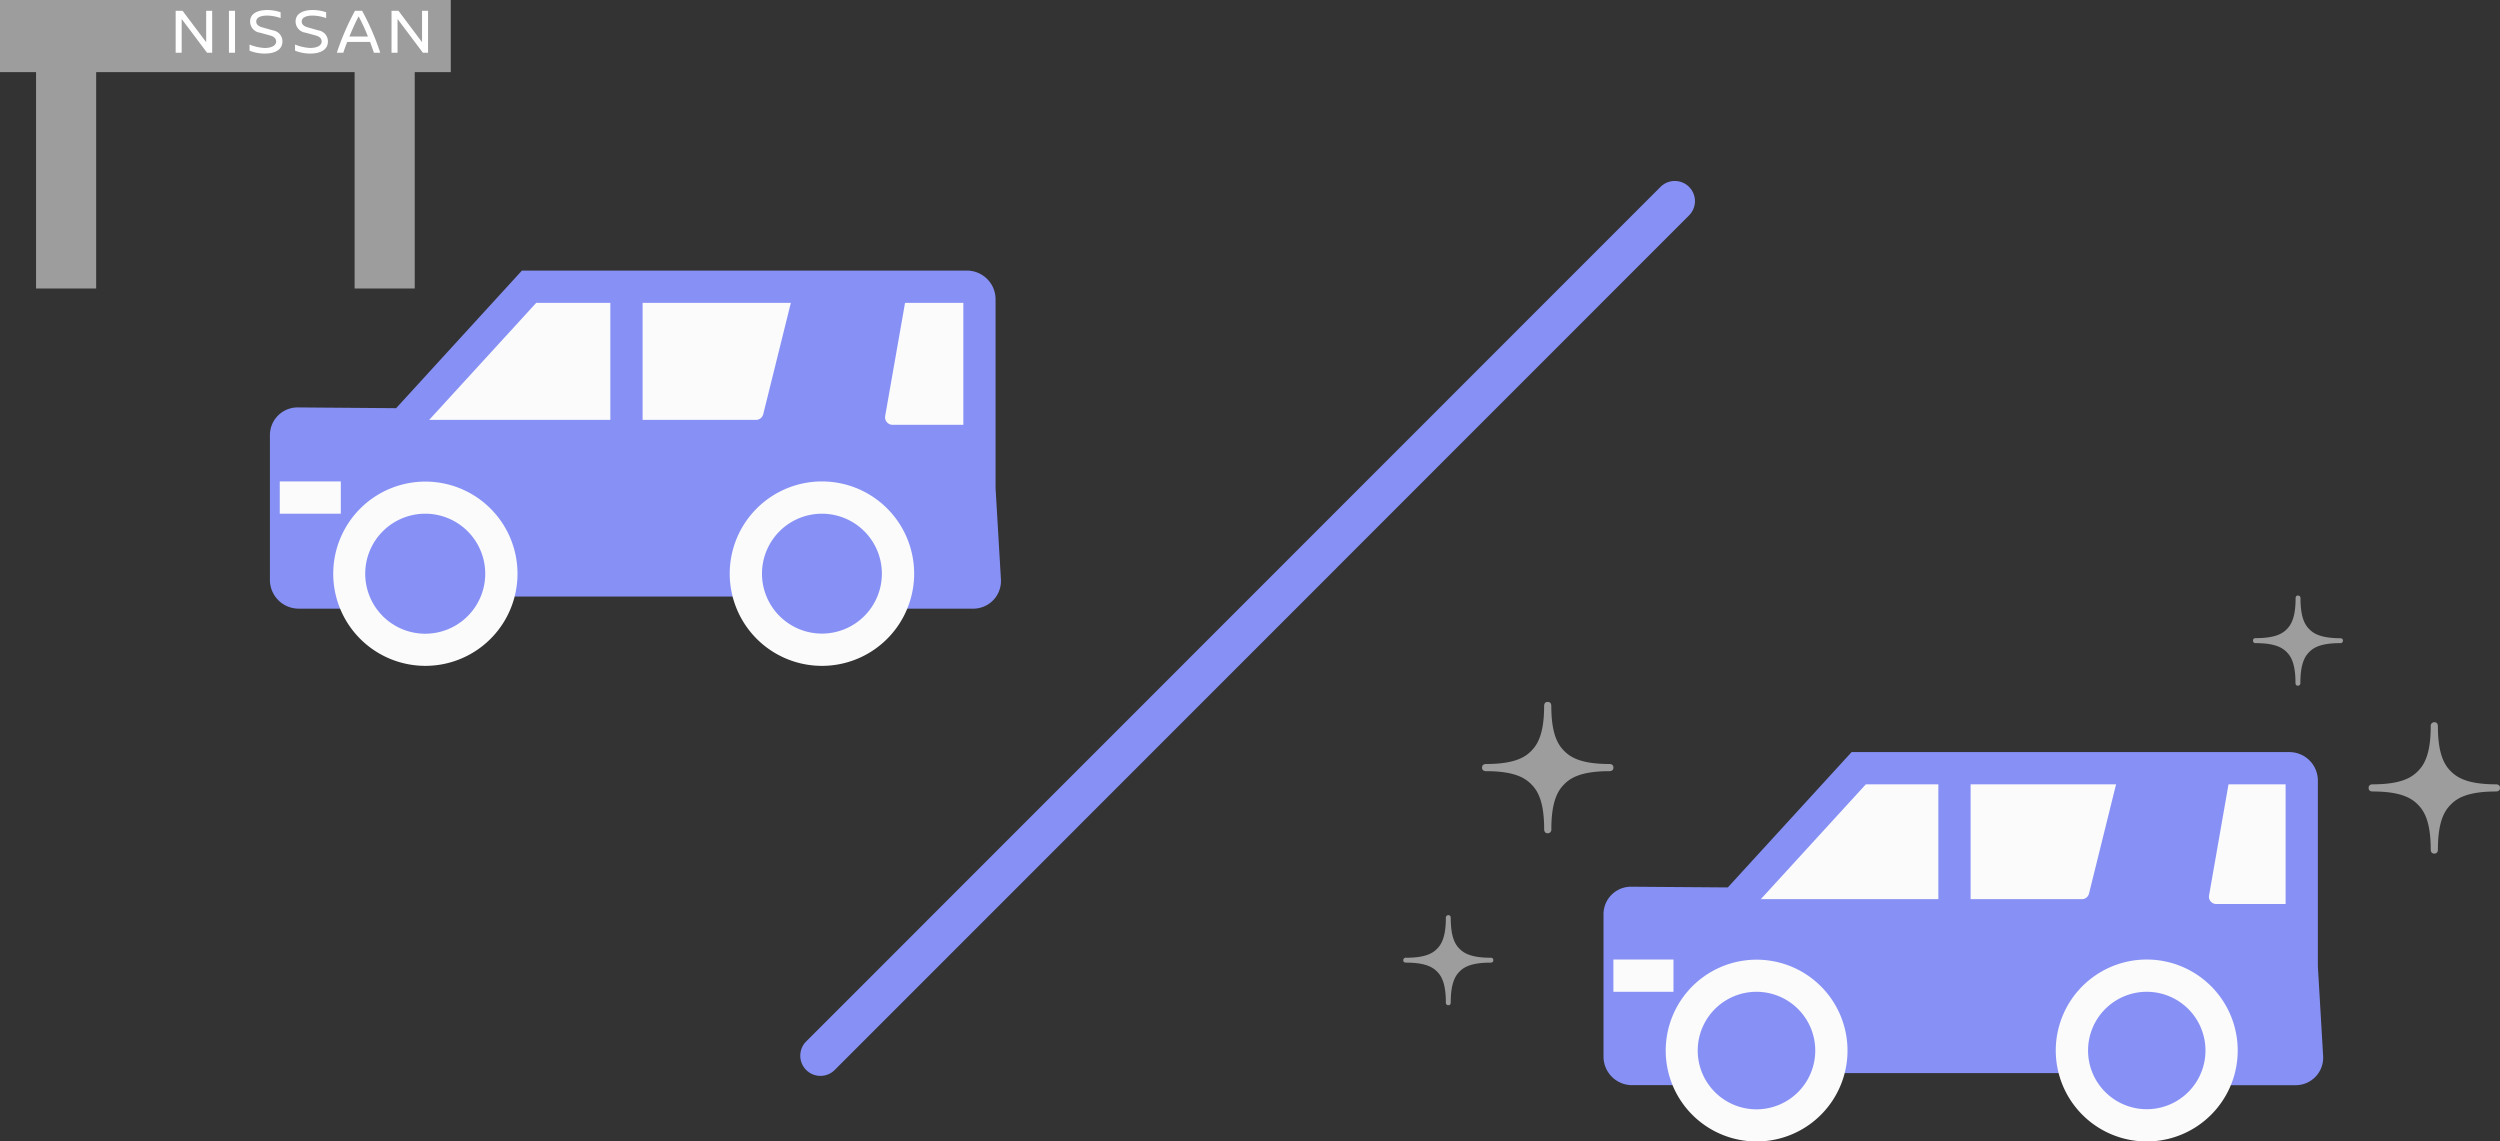 <svg xmlns="http://www.w3.org/2000/svg" width="310.001" height="141.544" viewBox="0 0 310.001 141.544"><rect x="0" y="0" width="310.001" height="141.544" fill="#333333" stroke="none"/><g transform="translate(33.475 33.552)"><path d="M-2842.714-10151.146l15.823-16.848,54.867.683v17.759Z" transform="translate(2859.487 10169.911)" fill="#fbfbfb"/><path d="M-2812.8-10150.908h-57.941l-1.025.911v18.781l1.025,1.139h84.464l.941-.526-.644-19.394-11.239-.207-.8-1.155,2.747-16.4h-13.2Z" transform="translate(2873.858 10169.793)" fill="#8791f5"/><g transform="translate(0 0)"><path d="M30.8.5H0v-1H30.8Z" transform="translate(28.504 39.92)" fill="#8791f5"/><path d="M118.2,90.238h-9.63v-4h9.03l-.63-10.73c-.006-.093-.008-.189-.006-.286v-22.9H64L48.385,69.395l-13.4-.1V86.238H41.1v4h-6.56a3.564,3.564,0,0,1-3.56-3.56V68.719a3.432,3.432,0,0,1,3.46-3.432l12.19.094,15.6-17.063H117.4a3.56,3.56,0,0,1,3.56,3.632V75.289l.664,11.316a3.432,3.432,0,0,1-3.426,3.634Z" transform="translate(-30.985 -48.318)" fill="#8791f5"/><path d="M46.3,68.443H35.306a1.933,1.933,0,0,1-1.9-2.266L36.2,50.232l.985.173-2.8,15.945a.933.933,0,0,0,.919,1.094H46.3Z" transform="translate(41.902 -48.318)" fill="#8791f5"/><path d="M122.336,67.832H78.593v-1h43.743a.931.931,0,0,0,.9-.709L127.183,50.2l.971.24-3.942,15.925a1.929,1.929,0,0,1-1.876,1.467Z" transform="translate(-62.068 -48.318)" fill="#8791f5"/><path d="M2,17.014H-2V0H2Z" transform="translate(44.208 2)" fill="#8791f5"/><path d="M54.3,111.491a9.433,9.433,0,1,0,9.433-9.433A9.433,9.433,0,0,0,54.3,111.491Z" transform="translate(4.716 -73.911)" fill="#8791f5"/><path d="M63.73,100.058a11.434,11.434,0,1,1-8.085,3.349,11.434,11.434,0,0,1,8.085-3.349Zm0,18.867a7.433,7.433,0,1,0-7.434-7.433,7.433,7.433,0,0,0,7.434,7.433Z" transform="translate(4.716 -73.911)" fill="#fbfbfb"/><path d="M7.571,2H0V-2H7.571Z" transform="translate(1.215 28.147)" fill="#fbfbfb"/><path d="M170.2,113.832a9.435,9.435,0,1,0-9.141,7.094,9.435,9.435,0,0,0,9.141-7.094" transform="translate(-141.795 -73.911)" fill="#8791f5"/><path d="M161.057,122.925a11.424,11.424,0,1,1,11.079-8.6,11.424,11.424,0,0,1-11.079,8.6Zm0-18.866a7.441,7.441,0,1,0,7.433,7.433,7.441,7.441,0,0,0-7.433-7.433Z" transform="translate(-141.795 -73.911)" fill="#fbfbfb"/></g></g><path d="M0,108.466a2.492,2.492,0,0,1-1.768-.732,2.5,2.5,0,0,1,0-3.536L104.171-1.768a2.5,2.5,0,0,1,3.536,0,2.5,2.5,0,0,1,0,3.536L1.768,107.734A2.492,2.492,0,0,1,0,108.466Z" transform="translate(101.735 24.942)" fill="#8791f5"/><g transform="translate(0 0)"><g transform="translate(4.472 5.217)"><rect width="7.453" height="30.557" fill="#9d9d9d"/><rect width="7.453" height="30.557" transform="translate(39.501)" fill="#9d9d9d"/></g><rect width="8.944" height="55.897" transform="translate(0 8.944) rotate(-90)" fill="#9d9d9d"/><path d="M5.168,0V-5.2H4.424v3.888L1.5-5.2H.64V0h.744V-4.192L4.536,0ZM8,0V-5.2H7.248V0Zm4-5.3c-1.16,0-2.128.408-2.128,1.424A1.4,1.4,0,0,0,11.1-2.488l1.224.336c.448.12.776.336.776.76,0,.488-.56.8-1.432.8A5.812,5.812,0,0,1,9.8-1.016v.76A5.191,5.191,0,0,0,11.672.1c1.4,0,2.208-.544,2.208-1.512a1.374,1.374,0,0,0-1.168-1.36l-1.32-.376c-.432-.12-.76-.336-.76-.72,0-.576.688-.744,1.368-.744a5.284,5.284,0,0,1,1.656.312v-.72A5.124,5.124,0,0,0,12-5.3Zm5.64,0c-1.16,0-2.128.408-2.128,1.424a1.4,1.4,0,0,0,1.232,1.384l1.224.336c.448.12.776.336.776.76,0,.488-.56.8-1.432.8A5.812,5.812,0,0,1,15.44-1.02v.76A5.191,5.191,0,0,0,17.312.1c1.4,0,2.208-.544,2.208-1.512a1.374,1.374,0,0,0-1.168-1.36l-1.32-.376c-.432-.12-.76-.336-.76-.72,0-.576.688-.744,1.368-.744A5.284,5.284,0,0,1,19.3-4.3v-.72a5.124,5.124,0,0,0-1.66-.28ZM26.008,0A29.916,29.916,0,0,0,23.76-5.2h-.888A31.834,31.834,0,0,0,20.624,0h.808c.1-.344.272-.816.48-1.344h2.832c.192.5.352.96.48,1.344ZM22.184-2.016c.376-.92.816-1.888,1.144-2.5a22.979,22.979,0,0,1,1.152,2.5ZM31.936,0V-5.2h-.744v3.888L28.272-5.2h-.864V0h.744V-4.192L31.3,0Z" transform="translate(21.142 6.543)" fill="#fff"/></g><g transform="translate(174.006 73.852)"><g transform="translate(24.83 19.408)"><path d="M-2842.713-10151.421l15.566-16.574,53.976.672v17.471Z" transform="translate(2859.245 10169.915)" fill="#fbfbfb"/><path d="M-2813.76-10151.183h-57l-1.008.9v18.477l1.008,1.12h83.092l.926-.518-.634-19.079-11.057-.2-.784-1.138,2.7-16.129h-12.99Z" transform="translate(2873.855 10169.793)" fill="#8791f5"/><g transform="translate(0 0)"><path d="M30.3.5H0v-1H30.3Z" transform="translate(28.072 39.304)" fill="#8791f5"/><path d="M116.816,89.622h-9.473v-4h8.846l-.617-10.52c-.006-.093-.008-.189-.006-.285v-22.5H63.511l-15.362,16.8-13.163-.1v16.6h5.988v4H34.521a3.539,3.539,0,0,1-3.535-3.535V68.42a3.409,3.409,0,0,1,3.436-3.409L46.4,65.1,61.749,48.318h54.283a3.535,3.535,0,0,1,3.534,3.606V74.883l.653,11.13a3.409,3.409,0,0,1-3.4,3.609Z" transform="translate(-30.986 -48.318)" fill="#8791f5"/><path d="M46.1,68.157H35.283A1.909,1.909,0,0,1,33.4,65.918l2.749-15.686.985.173L34.387,66.091a.909.909,0,0,0,.9,1.066H46.1Z" transform="translate(40.701 -48.318)" fill="#8791f5"/><path d="M121.625,67.555H78.593v-1h43.032a.908.908,0,0,0,.883-.691L126.386,50.2l.971.24L123.479,66.1a1.906,1.906,0,0,1-1.854,1.455Z" transform="translate(-62.306 -48.318)" fill="#8791f5"/><path d="M2,16.737H-2V0H2Z" transform="translate(43.52 2)" fill="#8791f5"/><path d="M54.3,111.338a9.28,9.28,0,1,0,9.28-9.28,9.28,9.28,0,0,0-9.28,9.28Z" transform="translate(3.787 -74.336)" fill="#8791f5"/><path d="M63.577,100.058a11.28,11.28,0,1,1-7.976,3.3A11.28,11.28,0,0,1,63.577,100.058Zm0,18.56a7.28,7.28,0,1,0-7.28-7.28,7.28,7.28,0,0,0,7.28,7.28Z" transform="translate(3.787 -74.336)" fill="#fbfbfb"/><path d="M7.448,2H0V-2H7.448Z" transform="translate(1.226 27.722)" fill="#fbfbfb"/><path d="M169.9,113.64a9.281,9.281,0,1,0-8.992,6.978,9.281,9.281,0,0,0,8.992-6.978" transform="translate(-141.924 -74.336)" fill="#8791f5"/><path d="M160.9,122.619a11.271,11.271,0,1,1,10.93-8.483A11.271,11.271,0,0,1,160.9,122.619Zm0-18.56a7.287,7.287,0,1,0,7.28,7.28,7.287,7.287,0,0,0-7.28-7.28Z" transform="translate(-141.924 -74.336)" fill="#fbfbfb"/></g></g><g transform="translate(0 13.186)"><path d="M180.434,7.7c-3.613,0-4.864-.907-5.564-1.607s-1.609-1.952-1.609-5.565c0-.138-.014-.526-.446-.526s-.445.388-.445.526c0,3.613-.908,4.861-1.609,5.565S168.807,7.7,165.2,7.7c-.138,0-.525.016-.525.446s.387.444.525.444c3.612,0,4.862.909,5.565,1.611s1.609,1.952,1.609,5.564c0,.139.018.526.445.526a.451.451,0,0,0,.446-.526c0-3.612.908-4.863,1.609-5.564s1.951-1.611,5.564-1.611c.138,0,.527-.013.527-.445S180.572,7.7,180.434,7.7Z" transform="translate(-154.904 -0.002)" fill="#9d9d9d"/><path d="M56.022,309.94c-2.48,0-3.338-.623-3.819-1.1s-1.1-1.34-1.1-3.819c0-.1-.009-.361-.3-.361a.311.311,0,0,0-.306.361c0,2.479-.623,3.335-1.1,3.819s-1.34,1.1-3.819,1.1a.308.308,0,0,0-.361.307c0,.3.266.3.361.3,2.479,0,3.337.623,3.819,1.1s1.1,1.339,1.1,3.82a.309.309,0,0,0,.306.361c.3,0,.3-.266.3-.361,0-2.48.623-3.338,1.1-3.82s1.339-1.1,3.819-1.1c.1,0,.361-.01.361-.307S56.117,309.94,56.022,309.94Z" transform="translate(-45.217 -278.218)" fill="#9d9d9d"/></g><path d="M15.763,7.7C12.15,7.7,10.9,6.792,10.2,6.091S8.59,4.139,8.59.526C8.59.388,8.575,0,8.144,0S7.7.388,7.7.526c0,3.613-.908,4.861-1.609,5.565S4.136,7.7.525,7.7C.387,7.7,0,7.714,0,8.145s.387.444.525.444c3.612,0,4.862.909,5.565,1.611S7.7,12.152,7.7,15.764c0,.139.018.526.445.526a.451.451,0,0,0,.446-.526c0-3.612.908-4.863,1.609-5.564s1.951-1.611,5.564-1.611c.138,0,.527-.013.527-.445S15.9,7.7,15.763,7.7Z" transform="translate(135.995 31.993) rotate(180)" fill="#9d9d9d"/><path d="M10.805,5.28c-2.48,0-3.338-.623-3.819-1.1s-1.1-1.34-1.1-3.819c0-.1-.009-.361-.3-.361A.311.311,0,0,0,5.28.361c0,2.479-.623,3.335-1.1,3.819S2.84,5.28.361,5.28A.308.308,0,0,0,0,5.587c0,.3.266.3.361.3C2.827,5.9,3.687,6.515,4.166,7s1.1,1.34,1.1,3.82a.309.309,0,0,0,.306.361c.3,0,.3-.266.3-.361,0-2.48.623-3.338,1.1-3.82s1.339-1.1,3.819-1.1c.1,0,.361-.01.361-.307A.3.3,0,0,0,10.805,5.28Z" transform="translate(116.521 11.177) rotate(180)" fill="#9d9d9d"/></g></svg>